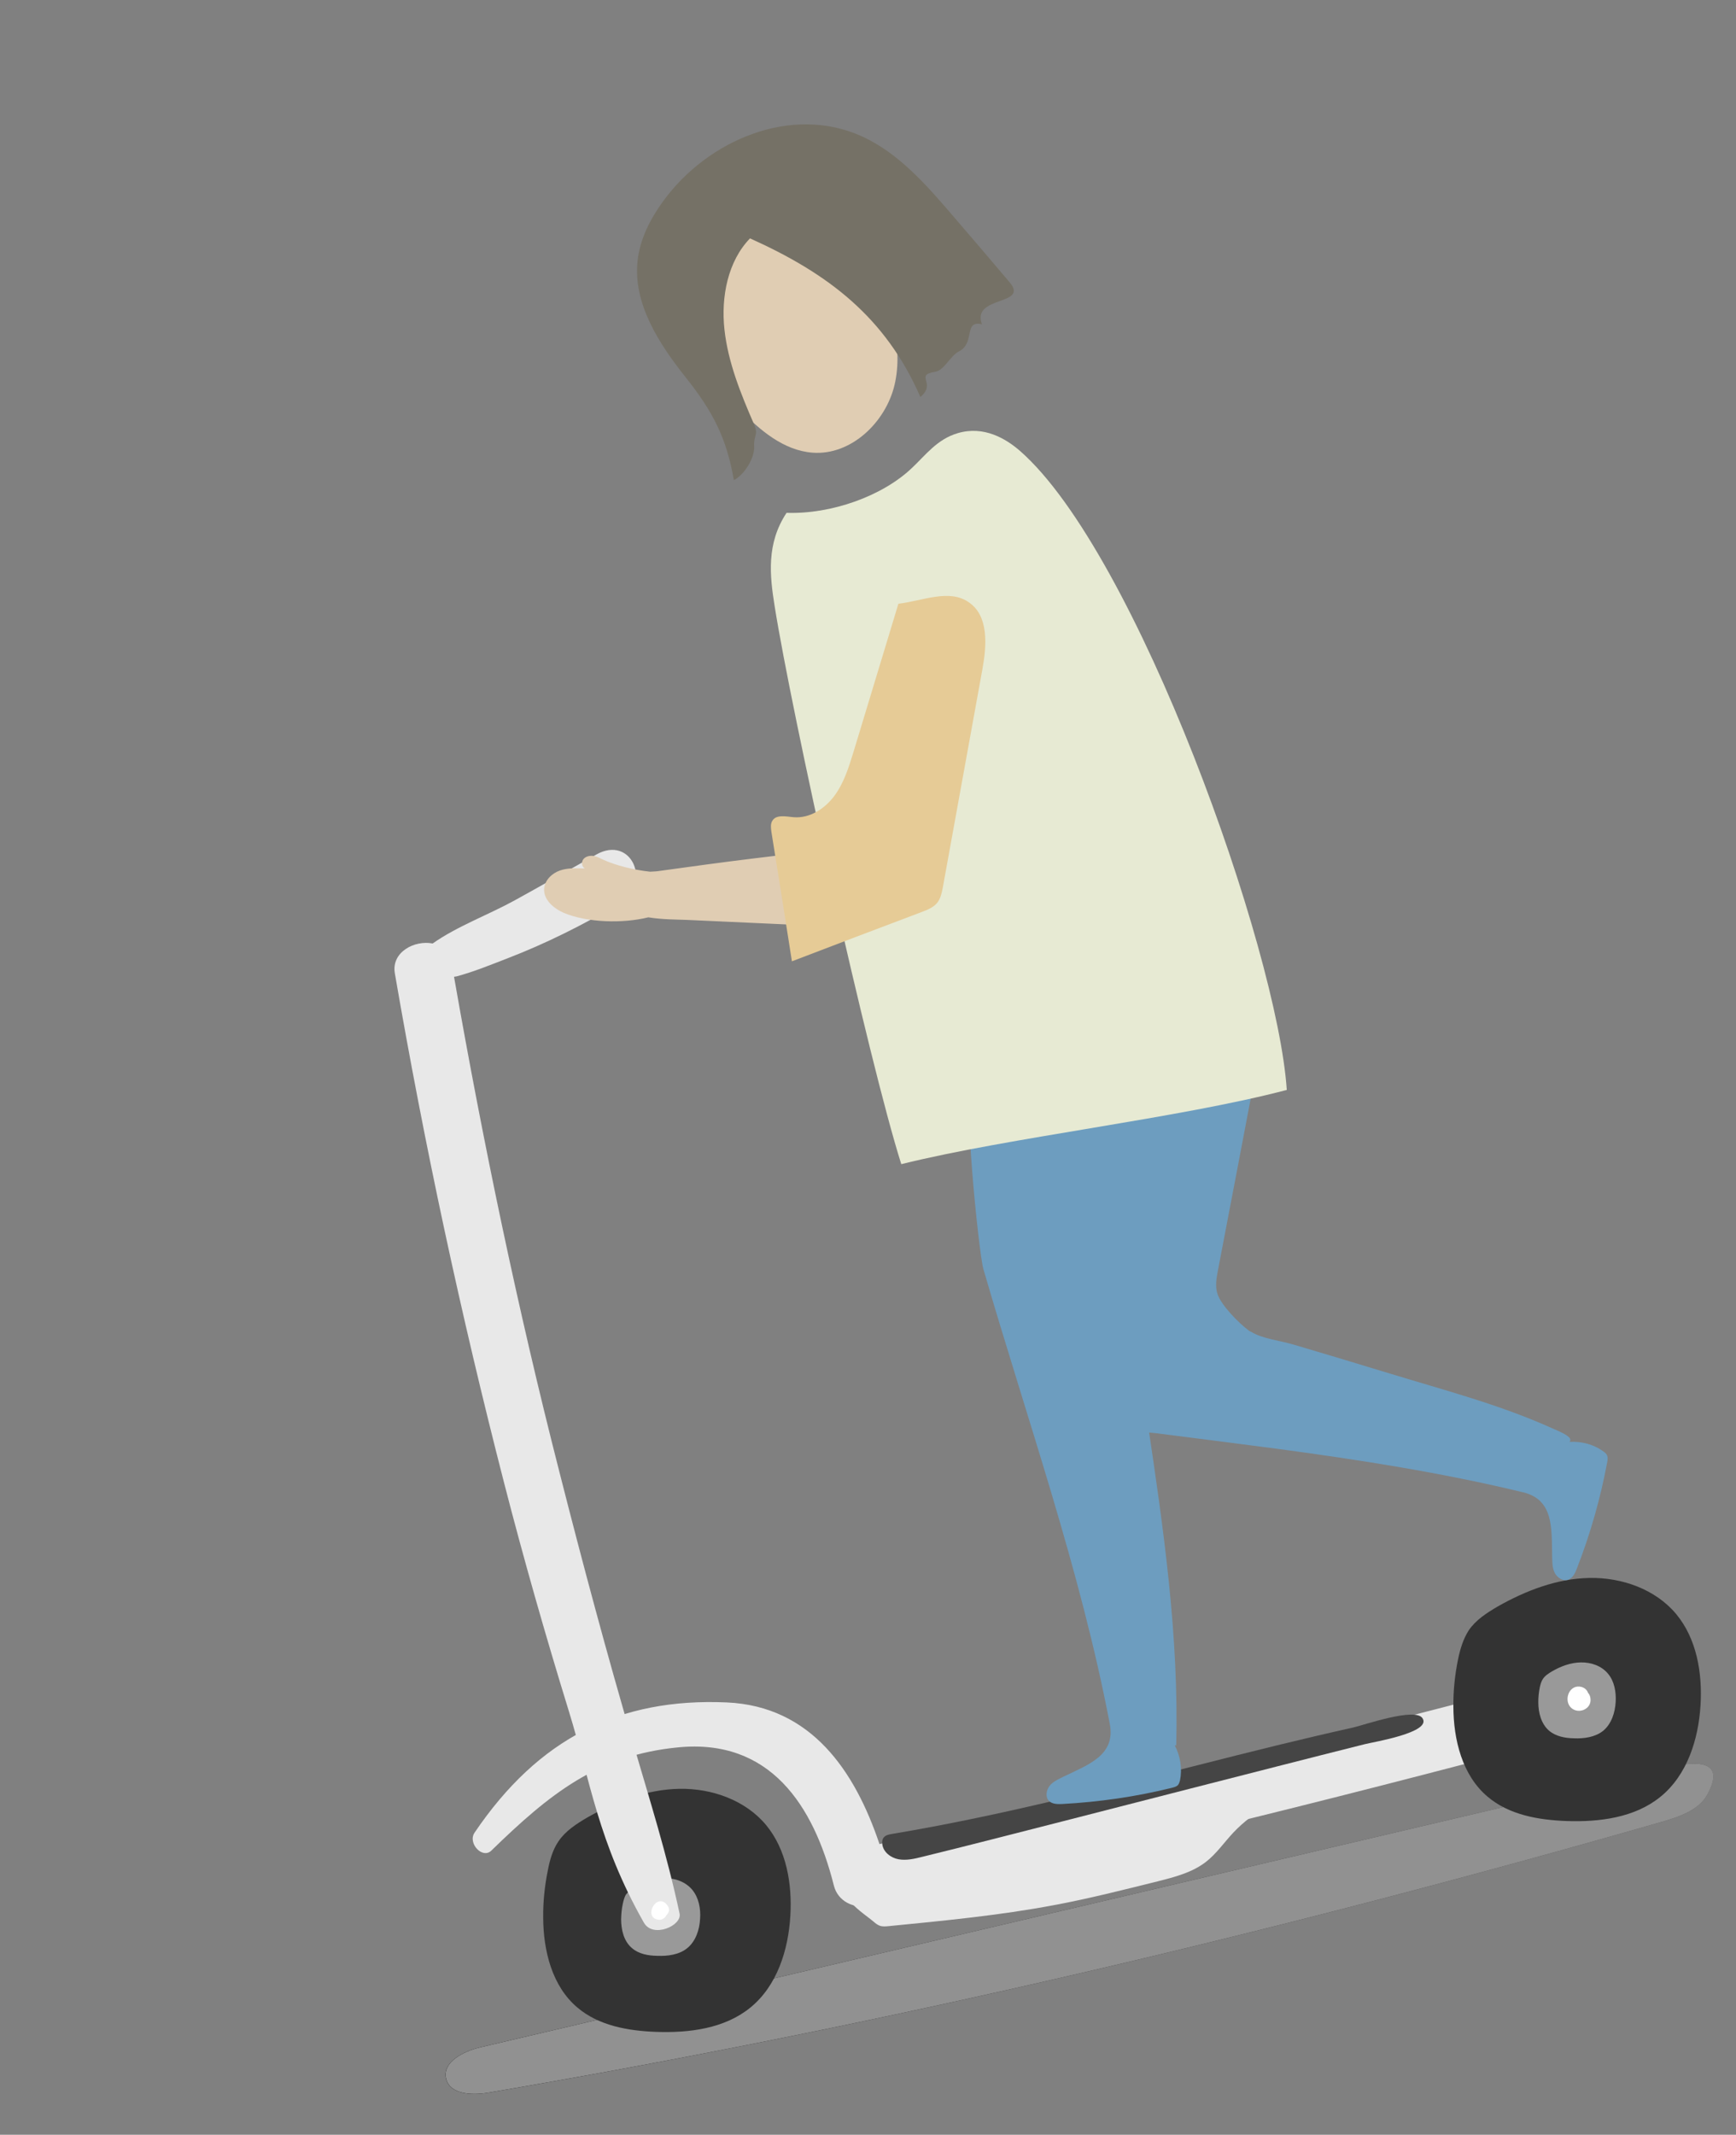 <?xml version="1.0" encoding="UTF-8"?> <svg xmlns="http://www.w3.org/2000/svg" width="406" height="499" viewBox="0 0 406 499" fill="none"><rect x="0" y="0" width="406" height="499" fill="#808080" stroke="none"/> <path d="M399.336 419.397C397.329 423.151 392.789 424.639 388.683 425.854C298.364 451.794 206.728 473.432 114.095 489.178C110.34 489.797 105.202 489.594 104.319 485.906C103.384 482.008 108.34 479.52 112.238 478.582C151.953 469.26 191.721 459.925 231.437 450.604C271.152 441.279 310.92 431.944 350.635 422.622C361.608 420.054 372.632 417.472 383.605 414.904C387.017 414.036 405.829 407.35 399.336 419.397Z" fill="url(#paint0_linear_176_162)"></path> <path d="M399.35 419.394C397.343 423.148 392.803 424.636 388.696 425.851C298.378 451.791 206.741 473.429 114.109 489.175C110.354 489.794 105.216 489.591 104.333 485.903C103.397 482.005 108.354 479.517 112.251 478.579C151.967 469.257 191.735 459.922 231.45 450.601C271.165 441.276 310.933 431.941 350.649 422.619C361.621 420.051 372.646 417.469 383.618 414.901C387.03 414.033 405.842 407.347 399.35 419.394Z" fill="#919191"></path> <path d="M128.134 437.13C127.387 440.786 126.995 444.519 127.037 448.198C127.056 455.959 129.114 464.268 135.02 469.248C140.017 473.51 146.919 474.717 153.463 474.952C161.189 475.222 169.422 474.191 175.445 469.305C181.704 464.247 184.375 455.854 184.84 447.797C185.282 440.308 183.936 432.378 179.169 426.605C174.336 420.792 166.469 417.987 158.849 418.136C151.283 418.274 143.951 421.09 137.358 424.834C134.829 426.317 132.234 427.984 130.615 430.406C129.231 432.434 128.597 434.776 128.134 437.13Z" fill="#333333"></path> <path d="M145.639 445.081C145.381 446.264 145.294 447.459 145.259 448.641C145.27 451.098 145.898 453.788 147.81 455.372C149.392 456.756 151.614 457.143 153.69 457.172C156.173 457.267 158.826 456.928 160.724 455.382C162.715 453.759 163.597 451.075 163.73 448.524C163.904 446.134 163.421 443.574 161.889 441.727C160.358 439.883 157.831 438.96 155.388 439.021C152.945 439.086 150.597 439.964 148.5 441.167C147.675 441.657 146.862 442.197 146.327 442.95C145.987 443.593 145.793 444.369 145.639 445.081Z" fill="#999999"></path> <path d="M358.988 393.45C308.111 407.011 256.977 419.125 205.685 431.058C199.952 414.015 189.773 398.833 169.984 397.942C144.886 396.838 125.942 406.298 110.991 428.377C109.32 430.815 112.804 434.625 114.91 432.579C128.531 419.331 139.753 410.273 158.572 408.448C180.056 406.335 190.29 421.953 195.018 440.758C195.967 444.487 199.692 446.165 203.091 445.467C256.659 434.354 309.837 421.047 362.723 407.032C371.293 404.685 367.466 391.183 358.988 393.45Z" fill="#E8E8E8"></path> <path d="M341.001 387.839C340.254 391.495 339.863 395.228 339.904 398.907C339.923 406.668 341.981 414.977 347.887 419.957C352.884 424.219 359.787 425.426 366.33 425.661C374.056 425.931 382.289 424.9 388.313 420.014C394.571 414.956 397.242 406.563 397.707 398.506C398.15 391.017 396.803 383.087 392.036 377.314C387.203 371.501 379.336 368.696 371.716 368.845C364.15 368.983 356.818 371.799 350.225 375.543C347.696 377.026 345.102 378.693 343.482 381.115C342.164 383.183 341.478 385.538 341.001 387.839Z" fill="#333333"></path> <path d="M360.107 394.434C359.888 395.549 359.749 396.761 359.767 397.93C359.764 400.334 360.431 402.957 362.291 404.554C363.86 405.888 366.029 406.286 368.052 406.328C370.483 406.436 373.07 406.058 374.929 404.578C376.867 402.969 377.71 400.351 377.857 397.854C377.992 395.53 377.574 393.006 376.056 391.213C374.525 389.369 372.077 388.538 369.686 388.587C367.295 388.635 365 389.499 362.955 390.689C362.182 391.166 361.357 391.656 360.834 392.459C360.469 392.999 360.262 393.724 360.107 394.434Z" fill="#999999"></path> <path d="M139.487 199.73C133.13 203.304 126.787 206.93 120.365 210.464C114.335 213.787 106.871 216.525 101.186 220.542C97.005 219.705 91.46 222.514 92.347 227.542C99.267 267.701 107.788 307.341 117.897 346.633C122.517 364.573 127.596 382.338 133.044 400.014C138.077 416.282 139.858 430.531 150.591 449.428C152.709 453.139 159.541 450.114 158.937 447.305C155.936 433.313 151.996 420.903 148.145 407.741C141.935 386.629 136.249 365.382 130.827 344.069C121.064 305.919 113.008 267.223 106.185 228.325C106.395 228.272 106.618 228.27 106.828 228.217C110.804 227.15 114.752 225.53 118.569 224.056C127.632 220.576 136.455 216.152 144.764 211.243C152.667 206.494 147.705 195.124 139.487 199.73Z" fill="#E8E8E8"></path> <path d="M292.063 311.024C289.651 309.235 285.64 305.113 284.762 302.541C284.137 300.744 284.484 298.811 284.844 296.931C287.66 282.298 290.424 267.677 293.226 252.991C293.509 251.465 274.069 252.164 272.335 252.381C264.943 253.424 257.872 255.726 250.465 256.493C249.861 256.535 249.166 256.656 248.694 256.999C247.803 257.673 247.795 258.96 247.866 260.116C248.903 275.614 249.939 291.112 250.976 306.61C251.299 311.614 251.635 316.671 252.969 321.474C253.97 325.188 255.75 329.765 258.717 332.42C261.539 334.943 266.411 334.542 270.157 334.986C279.687 336.195 289.217 337.403 298.76 338.665C318.03 341.251 337.236 344.244 356.174 348.818C363.433 350.548 362.857 357.29 363.002 363.793C363.047 365.065 363 366.42 363.583 367.612C364.153 368.753 365.51 369.694 366.743 369.267C367.818 368.88 368.366 367.738 368.769 366.685C371.915 358.619 374.31 350.24 375.89 341.732C375.98 341.206 376.069 340.68 375.831 340.184C375.671 339.774 375.329 339.528 374.986 339.279C372.72 337.619 369.905 336.882 367.095 337.04C367.12 336.921 367.159 336.854 367.238 336.724C367.627 335.618 363.627 334.176 363.048 333.877C351.044 328.435 337.865 324.969 325.264 321.133C317.687 318.813 310.123 316.546 302.507 314.292C299.6 313.41 295.119 312.93 292.576 311.285C292.405 311.273 292.26 311.142 292.063 311.024Z" fill="#6D9DBF"></path> <path d="M369.457 394.246C370.495 394.372 371.154 394.988 371.394 395.71C371.697 396.023 371.923 396.469 371.965 397.075C372.264 399.568 369.011 400.843 367.335 399.089C365.739 397.429 366.868 393.955 369.457 394.246Z" fill="white"></path> <path d="M156.028 445.302C156.595 445.995 156.639 446.824 156.024 447.483C155.984 447.547 155.893 447.627 155.854 447.693C155.515 448.339 154.807 448.853 153.993 448.727C150.299 448.267 153.558 442.184 156.028 445.302Z" fill="white"></path> <path d="M278.595 418.028C268.516 420.593 258.503 423.197 248.424 425.761C237.505 428.539 226.599 431.371 215.653 434.042C213.868 434.497 211.966 434.927 210.152 434.606C208.337 434.284 206.532 432.9 206.34 431.049C206.259 430.51 206.335 429.93 206.676 429.51C207.145 428.941 207.894 428.807 208.59 428.687C232.825 424.644 256.644 418.527 280.437 412.53C292.459 409.471 304.441 406.479 316.555 403.787C319.036 403.212 330.896 399.078 332.654 401.594C335.019 404.959 321.168 407.196 319.173 407.704C305.669 411.086 292.138 414.582 278.595 418.028Z" fill="#454545"></path> <path d="M267.85 328.825C264.627 305.611 263.992 282.466 261.53 259.169C261.174 255.571 260.751 251.934 260.395 248.336C256.694 249.389 253.007 250.495 249.386 251.64C242.07 252.104 234.742 252.739 227.454 253.531C224.946 253.778 228.865 292.688 229.985 296.651C240.262 331.988 252.638 366.79 259.541 402.931C260.964 410.281 254.588 412.46 248.715 415.298C247.574 415.868 246.315 416.412 245.505 417.401C244.694 418.387 244.438 420.019 245.283 420.921C246.048 421.732 247.336 421.741 248.439 421.684C257.095 421.215 265.669 419.983 274.08 417.897C274.605 417.763 275.131 417.633 275.484 417.263C275.746 416.973 275.862 416.55 275.978 416.13C276.518 413.42 276.047 410.467 274.749 408.004C274.854 407.977 274.972 408 275.077 407.974C275.746 382.486 272.093 357.144 268.324 332.002C268.161 330.926 268.013 329.902 267.85 328.825Z" fill="#6D9DBF"></path> <path d="M213.259 109.402C216.465 106.406 219.143 102.651 224.037 101.238C230.073 99.479 235.196 102.479 238.571 105.421C265.84 129.336 298.767 221.845 300.94 254.772C275.744 261.406 236.126 265.841 210.784 272.121C203.142 248.02 185.107 166.589 181.153 141.605C180.034 134.567 179.188 127.07 183.953 119.877C194.438 120.227 206.376 115.96 213.259 109.402Z" fill="#E7EAD3"></path> <path d="M204.055 64.016C202.705 61.565 201.145 59.167 199.257 57.021C192.775 49.559 177.438 41.78 169.027 50.683C167.092 52.741 165.868 55.4 164.815 58.071C163.723 60.808 162.683 63.532 162.13 66.411C161.049 71.828 161.468 77.87 163.605 82.972C165.648 87.706 169.449 91.881 172.972 95.623C177.63 100.531 183.259 105.302 190.041 105.813C199.043 106.485 207.129 98.726 209.208 89.981C211.26 81.131 208.463 71.894 204.055 64.016Z" fill="#E0CDB3"></path> <path d="M236.08 65.934C231.856 60.972 227.617 55.959 223.34 51.01C216.977 43.575 210.31 35.825 201.531 31.855C185.105 24.408 165.472 32.701 155.048 47.091C152.07 51.202 149.633 55.902 149.102 61.068C148.054 71.004 154.123 80.359 160.369 88.216C166.616 96.072 169.937 102.312 171.62 112.224C174.006 111.058 176.522 107.105 176.379 104.347C176.236 101.588 177.452 101.755 176.351 99.184C173.247 92.037 170.274 84.745 169.427 77.024C168.594 69.355 170.228 61.059 175.408 55.716C193.651 63.93 207.074 74.079 215.245 92.792C219.172 89.556 213.691 87.684 218.746 86.901C220.833 86.538 222.322 83.106 224.21 82.178C228.183 80.217 225.254 74.788 229.646 75.795C227.135 69 240.86 71.537 236.08 65.934Z" fill="#757166"></path> <path d="M221.882 150.721C220.974 150.226 219.987 149.862 218.975 149.84C214.876 149.765 212.662 154.464 211.483 158.397C207.413 171.617 203.422 184.929 200.824 198.446C199.575 198.149 198.262 198.259 196.949 198.37C182.227 199.824 169.99 201.372 153.853 203.634C153.315 203.715 152.697 203.704 152.041 203.759C148.137 203.355 143.823 202.217 141.164 200.993C140.401 200.628 139.624 200.211 138.809 200.083C137.994 199.955 137.036 200.143 136.473 200.789C135.911 201.435 136.034 202.578 136.758 203.008C134.787 202.951 132.803 202.841 130.954 203.479C129.104 204.118 127.442 205.714 127.266 207.659C127.041 210.288 129.466 212.353 131.914 213.407C137.349 215.658 145.522 215.926 151.625 214.429C154.833 214.954 158.406 214.939 160.496 215.022C170.114 215.482 179.772 215.875 189.39 216.334C193.963 216.512 198.602 216.729 202.984 215.502C205.386 214.835 207.562 213.723 209.513 212.164C221.508 202.852 225.615 179.45 226.915 166.767C227.547 160.905 227.005 153.721 221.882 150.721Z" fill="#E0CDB3"></path> <path d="M210.108 141.127C206.608 152.637 203.122 164.2 199.623 175.71C198.521 179.288 197.394 182.984 195.147 186.015C192.9 189.046 189.349 191.347 185.577 191.021C183.803 190.858 181.488 190.329 180.602 191.895C180.171 192.62 180.293 193.539 180.402 194.406C182.02 204.502 183.639 214.598 185.205 224.707C195.292 220.855 205.431 216.99 215.531 213.191C216.961 212.659 218.483 212.049 219.344 210.823C219.997 209.875 220.255 208.691 220.474 207.574C223.569 190.521 226.664 173.469 229.759 156.416C230.761 150.908 231.258 144.074 226.699 140.874C222.1 137.517 215.806 140.46 210.108 141.127Z" fill="#E6CB96"></path> <path d="M204.306 449.182C204.741 449.574 205.229 449.954 205.782 450.15C206.453 450.369 207.162 450.302 207.871 450.231C220.793 448.957 233.728 447.732 246.475 445.329C254.64 443.811 262.672 441.768 270.769 439.761C274.706 438.759 278.801 437.717 282.023 435.221C284.498 433.308 286.326 430.607 288.484 428.324C293.193 423.327 299.512 420.265 305.687 417.295C308.729 415.851 311.758 414.353 314.8 412.909C295.563 415.287 277.199 422.196 258.593 427.713C248.923 430.564 239.106 433.062 229.262 435.233C224.287 436.329 219.273 437.271 214.245 438.157C209.755 438.966 204.093 438.897 199.856 440.478C194.399 442.537 202.026 447.249 204.306 449.182Z" fill="#E8E8E8"></path> <defs> <linearGradient id="paint0_linear_176_162" x1="400.641" y1="414.672" x2="105.297" y2="489.817" gradientUnits="userSpaceOnUse"> <stop stop-color="#4D4D4D"></stop> <stop offset="1"></stop> </linearGradient> </defs> </svg> 